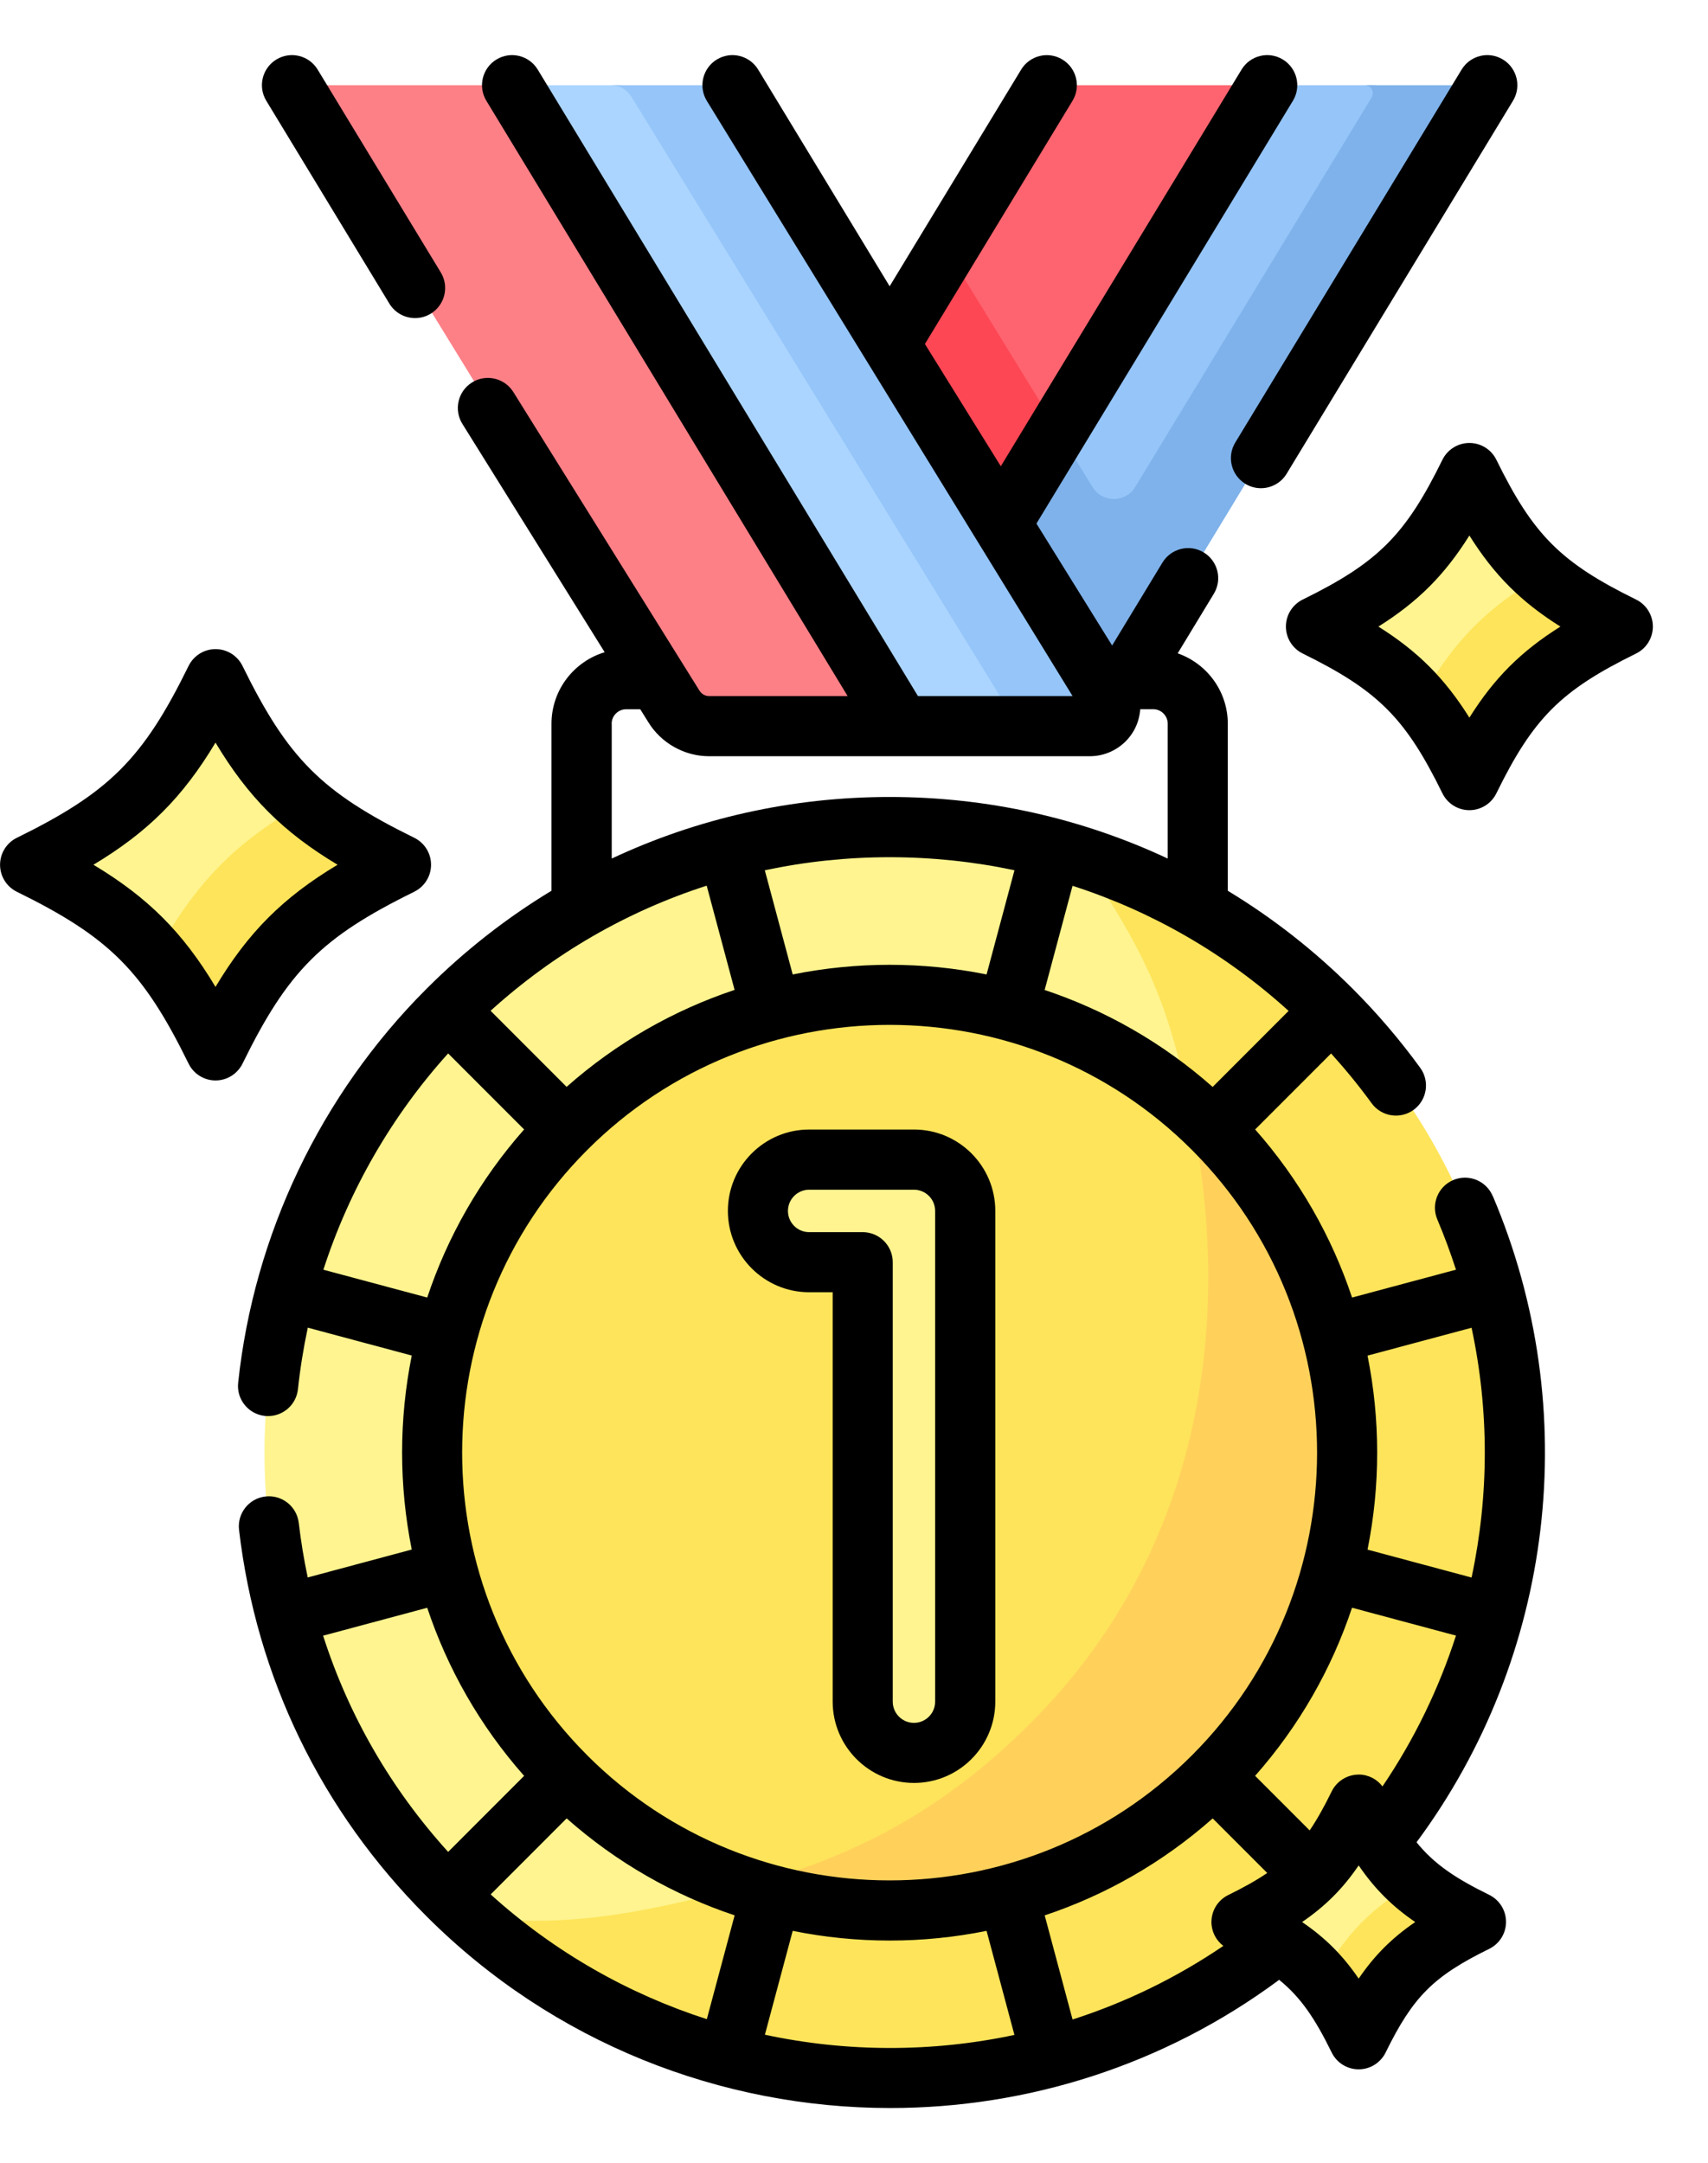 <svg width="124" height="157" viewBox="0 0 124 157" fill="none" xmlns="http://www.w3.org/2000/svg">
<g filter="url(#filter0_d_650_19674)">
<path d="M76.98 2.183C76.369 2.183 75.804 2.5 75.487 3.024L68.734 14.147L67.207 22.183L71.167 27.797L78.01 29.226L90.994 6.906L92.001 2.183H76.98Z" fill="#FE646F"/>
<path d="M68.735 14.147L61.68 25.137L69.535 38.181L74.914 36.883L76.788 27.241L68.735 14.147Z" fill="#FD4755"/>
<path d="M104.974 2.756L99.822 2.183H92.001L76.788 27.241L75.543 31.901L81.833 40.742L105.472 3.641C105.707 3.254 105.428 2.756 104.974 2.756Z" fill="#95C5F9"/>
<path d="M106.942 2.183H99.087C99.54 2.183 99.82 2.678 99.584 3.068L82.419 31.342C81.712 32.503 80.027 32.509 79.315 31.351L76.786 27.241L68.981 40.099L75.541 42.666L81.889 45.149L107.437 3.068C107.672 2.68 107.393 2.183 106.939 2.183H106.942Z" fill="#7FB2EA"/>
<path d="M93.867 130.723C76.664 147.935 46.101 147.068 34.077 135.039C33.565 134.527 33.666 133.348 33.148 132.833C32.631 132.315 31.476 132.489 30.99 131.954C26.489 127.006 23.277 121.305 21.357 115.28C21.139 114.593 22.099 113.904 21.913 113.211C21.723 112.498 20.385 111.785 20.231 111.066C18.86 104.724 18.86 98.147 20.231 91.805C20.388 91.069 21.438 90.335 21.636 89.605C21.817 88.93 21.144 88.257 21.357 87.588C23.28 81.564 26.489 75.859 30.99 70.912C31.479 70.376 33.303 70.714 33.821 70.196C34.338 69.677 33.541 68.316 34.077 67.829C39.023 63.327 44.722 60.114 50.744 58.19C51.437 57.969 52.132 58.638 52.83 58.452C53.537 58.263 54.247 57.218 54.96 57.064C61.297 55.693 67.875 55.693 74.211 57.064C74.907 57.212 75.596 58.254 76.286 58.435C77.004 58.627 77.72 57.963 78.43 58.19C85.104 60.321 89.64 64.398 94.26 70.294C107.818 87.591 111.591 112.999 93.867 130.729V130.723Z" fill="#FFF48F"/>
<path d="M108.945 111.057C108.802 111.727 107.77 112.393 107.595 113.054C107.4 113.799 108.055 114.538 107.819 115.275C105.689 121.951 101.974 128.234 96.679 133.531C91.384 138.828 85.106 142.545 78.431 144.675C77.757 144.891 77.076 144.218 76.392 144.402C75.671 144.597 74.943 145.644 74.216 145.802C67.876 147.172 61.304 147.172 54.965 145.799C54.316 145.659 53.67 144.634 53.027 144.466C52.262 144.265 51.502 144.917 50.746 144.675C44.709 142.746 39.033 139.553 34.078 135.036C41.349 136.203 48.413 134.367 53.891 132.932C53.903 132.929 53.917 132.923 53.929 132.92C55.613 132.481 57.24 131.974 58.819 131.395C64.609 129.276 69.767 126.113 74.859 121.014C85.463 110.388 89.045 96.249 87.291 81.793C87.075 80.036 86.784 78.269 86.415 76.505C86.403 76.447 86.389 76.383 86.377 76.328C85.676 73.016 84.995 70.35 83.84 67.573C82.685 64.797 81.05 61.916 78.431 58.181C84.454 60.105 90.153 63.318 95.099 67.821C95.635 68.307 95.603 69.573 96.121 70.091C96.638 70.609 97.7 70.37 98.186 70.906C102.687 75.853 105.899 81.555 107.819 87.579C108.043 88.275 107.374 88.973 107.56 89.678C107.746 90.382 108.791 91.086 108.945 91.796C110.315 98.138 110.315 104.713 108.945 111.054V111.057Z" fill="#FEE45A"/>
<path d="M88.464 80.161C101.443 93.144 96.642 111.194 83.666 124.177C74.426 133.421 61.494 135.493 53.93 132.923C49.24 131.331 44.832 128.674 41.093 124.934C28.115 111.951 28.115 90.903 41.093 77.92C54.072 64.936 73.326 64.963 86.381 76.328C86.963 76.834 87.914 79.605 88.467 80.161H88.464Z" fill="#FEE45A"/>
<path d="M88.089 77.923C87.533 77.367 86.963 76.837 86.378 76.331C89.837 92.638 86.8 109.058 74.86 121.017C68.378 127.51 61.788 130.868 53.93 132.923C65.523 136.84 78.849 134.177 88.089 124.934C101.067 111.951 101.067 90.903 88.089 77.923Z" fill="#FFD15B"/>
<path d="M22.242 2.183C21.788 2.183 21.509 2.683 21.747 3.07L48.924 47.265C49.465 48.158 50.434 48.702 51.478 48.702H65.781V45.652L39.803 3.408L37.173 2.183H22.239H22.242Z" fill="#FD8087"/>
<path d="M78.823 45.635L52.724 3.705C52.406 3.19 51.842 2.873 51.237 2.873L44.935 2.183H37.176L65.778 48.702H72.024L77.546 47.905C78.713 47.905 79.429 46.63 78.823 45.635Z" fill="#ABD5FF"/>
<path d="M80.395 46.432L53.69 3.015C53.373 2.5 52.808 2.183 52.203 2.183H44.348C44.953 2.183 45.517 2.497 45.834 3.015L72.54 46.432C73.145 47.428 72.426 48.702 71.262 48.702H79.118C80.284 48.702 81 47.428 80.395 46.432Z" fill="#95C5F9"/>
<path d="M26.488 58.761C19.36 62.262 19.098 62.704 15.598 69.835C14.158 66.901 12.884 67.09 11.324 65.265C9.279 62.873 6.838 61.136 3.219 59.279C2.797 59.06 2.797 58.458 3.219 58.24C9.264 55.137 12.028 52.37 15.133 46.322C15.351 45.9 15.953 45.9 16.171 46.322C17.992 49.869 19.697 52.288 22.019 54.311C23.869 55.923 23.485 57.282 26.494 58.758L26.488 58.761Z" fill="#FFF48F"/>
<path d="M22.012 54.314C17.014 57.18 14.186 60.094 11.32 65.265C12.691 66.869 13.883 68.767 15.129 71.194C15.347 71.616 15.949 71.616 16.167 71.194C19.269 65.146 22.035 62.381 28.078 59.276C28.503 59.057 28.503 58.455 28.078 58.237C25.582 56.956 23.644 55.731 22.012 54.308V54.314Z" fill="#FEE45A"/>
<path d="M66.356 80.161H58.748C56.691 80.161 55.027 81.828 55.027 83.883C55.027 85.938 56.694 87.606 58.748 87.606H62.635V119.495C62.635 121.552 64.302 123.217 66.356 123.217C68.41 123.217 70.078 121.549 70.078 119.495V83.88C70.078 81.823 68.41 80.158 66.356 80.158V80.161Z" fill="#FFF48F"/>
<path d="M116.151 41.476C109.922 44.535 109.692 44.922 106.637 51.153C105.38 48.592 104.266 48.755 102.901 47.16C101.115 45.07 98.98 43.551 95.82 41.93C95.451 41.741 95.451 41.214 95.82 41.022C101.101 38.309 103.518 35.894 106.227 30.608C106.416 30.239 106.943 30.239 107.132 30.608C108.723 33.708 110.213 35.824 112.241 37.588C113.858 38.996 113.521 40.184 116.148 41.473L116.151 41.476Z" fill="#FFF48F"/>
<path d="M112.244 37.59C107.877 40.093 105.404 42.64 102.902 47.16C104.101 48.563 105.14 50.219 106.228 52.34C106.417 52.71 106.943 52.71 107.133 52.34C109.844 47.058 112.259 44.639 117.539 41.93C117.909 41.741 117.909 41.214 117.539 41.022C115.357 39.901 113.667 38.83 112.239 37.59H112.244Z" fill="#FEE45A"/>
<path d="M105.879 135.493C101.119 137.83 100.941 138.127 98.605 142.891C97.645 140.932 96.793 141.058 95.751 139.838C94.386 138.24 92.754 137.079 90.337 135.839C90.054 135.694 90.054 135.292 90.337 135.147C94.375 133.074 96.219 131.226 98.294 127.187C98.439 126.904 98.841 126.904 98.986 127.187C100.202 129.556 101.343 131.171 102.891 132.521C104.127 133.598 103.871 134.506 105.879 135.493Z" fill="#FFF48F"/>
<path d="M102.89 132.521C99.553 134.436 97.662 136.384 95.75 139.838C96.666 140.909 97.461 142.178 98.293 143.799C98.438 144.081 98.84 144.081 98.985 143.799C101.057 139.76 102.904 137.914 106.942 135.839C107.225 135.694 107.225 135.292 106.942 135.147C105.275 134.291 103.981 133.473 102.893 132.524L102.89 132.521Z" fill="#FEE45A"/>
<path d="M90.411 31.115C90.766 31.33 91.155 31.432 91.542 31.432C92.278 31.432 93 31.06 93.41 30.381L109.842 3.315C110.468 2.285 110.139 0.943 109.109 0.317C108.079 -0.308 106.738 0.02 106.112 1.051L89.68 28.117C89.055 29.148 89.384 30.489 90.413 31.115H90.411Z" fill="black"/>
<path d="M108.368 82.8C107.896 81.692 106.616 81.174 105.505 81.645C104.394 82.117 103.879 83.397 104.35 84.509C104.859 85.708 105.307 86.924 105.703 88.15L98.159 90.172C96.695 85.781 94.35 81.622 91.124 77.972L96.637 72.457C97.679 73.609 98.668 74.817 99.579 76.069C100.288 77.044 101.653 77.259 102.628 76.549C103.602 75.839 103.817 74.474 103.108 73.499C101.635 71.473 99.992 69.549 98.223 67.78C95.453 65.009 92.404 62.626 89.137 60.65V48.531C89.137 46.167 87.615 44.156 85.5 43.417L88.124 39.092C88.75 38.062 88.421 36.72 87.391 36.095C86.361 35.469 85.02 35.798 84.394 36.828L80.74 42.85L75.245 33.999L93.865 3.315C94.49 2.285 94.161 0.943 93.131 0.317C92.102 -0.308 90.76 0.02 90.135 1.051L72.658 29.84L67.148 20.966L77.863 3.318C78.489 2.288 78.16 0.946 77.13 0.32C76.1 -0.306 74.759 0.023 74.133 1.054L64.588 16.776L55.042 1.051C54.416 0.02 53.075 -0.308 52.045 0.317C51.015 0.943 50.687 2.285 51.312 3.315C51.312 3.315 77.816 46.438 77.869 46.52H66.644L39.04 1.051C38.415 0.02 37.074 -0.308 36.044 0.317C35.014 0.943 34.685 2.285 35.31 3.315L61.538 46.52H51.475C51.196 46.52 50.931 46.371 50.771 46.109L37.271 24.456C36.634 23.434 35.287 23.12 34.266 23.758C33.245 24.395 32.931 25.742 33.568 26.764L43.899 43.336C41.667 44.008 40.038 46.08 40.038 48.528V60.647C36.771 62.623 33.719 65.009 30.952 67.777C23.286 75.446 18.433 85.6 17.29 96.363C17.162 97.562 18.032 98.636 19.23 98.764C19.309 98.773 19.387 98.775 19.463 98.775C20.566 98.775 21.511 97.943 21.631 96.823C21.791 95.318 22.032 93.831 22.346 92.358L29.893 94.381C28.959 99.023 28.959 103.816 29.893 108.461L22.34 110.487C22.064 109.183 21.846 107.862 21.689 106.523C21.546 105.327 20.461 104.468 19.265 104.611C18.07 104.751 17.211 105.836 17.354 107.035C18.614 117.737 23.318 127.431 30.955 135.068C40.175 144.291 52.38 148.994 64.634 148.994C74.532 148.994 84.461 145.924 92.867 139.69C94.423 140.953 95.456 142.469 96.681 144.966C97.047 145.714 97.807 146.186 98.639 146.186C99.471 146.186 100.23 145.711 100.597 144.963C102.587 140.909 104.062 139.434 108.115 137.443C108.862 137.076 109.337 136.317 109.337 135.484C109.337 134.652 108.862 133.892 108.118 133.525C105.621 132.3 104.103 131.267 102.84 129.707C112.842 116.209 114.978 98.336 108.371 82.792L108.368 82.8ZM106.835 92.364C108.123 98.377 108.106 104.558 106.835 110.493L99.282 108.467C100.216 103.825 100.216 99.032 99.282 94.387L106.835 92.364ZM98.639 124.794C97.807 124.794 97.047 125.269 96.681 126.014C96.131 127.134 95.619 128.054 95.081 128.846L91.121 124.885C94.347 121.235 96.692 117.076 98.156 112.684L105.703 114.707C104.463 118.549 102.683 122.239 100.367 125.653C99.96 125.117 99.325 124.791 98.636 124.791L98.639 124.794ZM77.866 142.565L75.844 135.013C80.234 133.549 84.392 131.203 88.04 127.975L92 131.936C91.208 132.475 90.289 132.987 89.169 133.537C88.421 133.904 87.95 134.663 87.95 135.496C87.95 136.186 88.278 136.82 88.814 137.227C85.378 139.562 81.689 141.34 77.872 142.568L77.866 142.565ZM35.622 133.491L41.138 127.972C44.786 131.2 48.944 133.546 53.334 135.01L51.315 142.545C45.63 140.714 40.262 137.687 35.622 133.491ZM42.63 123.392C30.525 111.281 30.525 91.575 42.63 79.465C48.685 73.409 56.633 70.382 64.585 70.382C72.536 70.382 80.487 73.409 86.539 79.465C98.645 91.575 98.645 111.281 86.539 123.392C74.433 135.502 54.733 135.502 42.628 123.392H42.63ZM51.306 60.283L53.331 67.844C48.941 69.308 44.783 71.654 41.135 74.881L35.616 69.36C40.201 65.204 45.537 62.134 51.303 60.28L51.306 60.283ZM93.553 69.366L88.037 74.887C84.389 71.659 80.231 69.314 75.841 67.85L77.866 60.289C83.632 62.145 88.968 65.213 93.553 69.369V69.366ZM71.625 66.723C66.985 65.789 62.193 65.789 57.55 66.723L55.525 59.162C58.472 58.536 61.504 58.214 64.588 58.214C67.671 58.214 70.703 58.536 73.65 59.162L71.625 66.723ZM44.405 48.531C44.405 47.949 44.879 47.474 45.461 47.474H46.48L47.059 48.4C47.992 49.934 49.686 50.885 51.478 50.885H79.12C80.447 50.885 81.674 50.166 82.326 49.008C82.594 48.528 82.742 48.004 82.78 47.471H83.72C84.301 47.471 84.776 47.946 84.776 48.528V58.312C78.541 55.388 71.686 53.842 64.593 53.842C57.5 53.842 50.646 55.385 44.411 58.312V48.528L44.405 48.531ZM23.478 88.15C25.349 82.364 28.436 76.997 32.535 72.454L38.051 77.972C34.825 81.622 32.48 85.781 31.016 90.172L23.481 88.153L23.478 88.15ZM31.016 112.687C32.48 117.079 34.825 121.238 38.051 124.887L32.535 130.406C28.378 125.819 25.314 120.507 23.458 114.713L31.016 112.687ZM55.531 143.674L57.55 136.136C59.871 136.605 62.228 136.84 64.588 136.84C66.947 136.84 69.304 136.605 71.625 136.136L73.647 143.689C67.666 144.96 61.483 144.949 55.531 143.674ZM98.639 139.602C97.487 137.914 96.221 136.645 94.531 135.496C96.218 134.343 97.487 133.077 98.639 131.386C99.791 133.074 101.057 134.343 102.744 135.496C101.057 136.648 99.788 137.914 98.639 139.602Z" fill="black"/>
<path d="M28.267 18.036C28.678 18.711 29.396 19.086 30.135 19.086C30.522 19.086 30.912 18.984 31.267 18.769C32.297 18.143 32.626 16.802 32 15.771L23.062 1.051C22.437 0.02 21.096 -0.308 20.066 0.317C19.036 0.943 18.707 2.285 19.333 3.315L28.267 18.033V18.036Z" fill="black"/>
<path d="M30.072 60.719C30.82 60.353 31.294 59.593 31.294 58.761C31.294 57.928 30.82 57.169 30.072 56.802C23.352 53.502 20.905 51.054 17.606 44.331C17.239 43.583 16.48 43.111 15.648 43.111C14.816 43.111 14.056 43.586 13.69 44.334C10.39 51.057 7.944 53.505 1.223 56.805C0.475 57.172 0.004 57.931 0.004 58.764C0.004 59.596 0.478 60.355 1.223 60.722C7.944 64.023 10.39 66.47 13.69 73.193C14.056 73.941 14.816 74.416 15.648 74.416C16.48 74.416 17.239 73.941 17.606 73.196C20.905 66.473 23.352 64.023 30.072 60.722V60.719ZM15.645 67.626C13.274 63.668 10.739 61.133 6.783 58.761C10.739 56.389 13.274 53.854 15.645 49.896C18.016 53.854 20.55 56.389 24.507 58.761C20.55 61.133 18.016 63.668 15.645 67.626Z" fill="black"/>
<path d="M118.778 39.514C113.311 36.828 111.321 34.837 108.635 29.369C108.269 28.621 107.51 28.149 106.677 28.149C105.845 28.149 105.086 28.624 104.719 29.369C102.034 34.837 100.044 36.828 94.577 39.514C93.83 39.881 93.356 40.641 93.356 41.473C93.356 42.305 93.83 43.065 94.577 43.432C100.044 46.118 102.034 48.109 104.719 53.577C105.086 54.325 105.845 54.8 106.677 54.8C107.51 54.8 108.269 54.325 108.635 53.577C111.321 48.109 113.311 46.118 118.778 43.432C119.525 43.065 119.997 42.305 119.997 41.473C119.997 40.641 119.522 39.881 118.778 39.514ZM106.677 48.085C104.882 45.221 102.933 43.272 100.07 41.476C102.933 39.68 104.882 37.73 106.677 34.866C108.473 37.73 110.422 39.68 113.285 41.476C110.422 43.272 108.473 45.221 106.677 48.085Z" fill="black"/>
<path d="M72.258 119.497V83.883C72.258 80.626 69.611 77.978 66.355 77.978H58.747C55.491 77.978 52.844 80.626 52.844 83.883C52.844 87.14 55.491 89.788 58.747 89.788H60.452V119.495C60.452 122.751 63.099 125.4 66.355 125.4C69.611 125.4 72.258 122.751 72.258 119.495V119.497ZM64.813 119.497V87.608C64.813 86.403 63.835 85.426 62.631 85.426H58.744C57.894 85.426 57.205 84.736 57.205 83.886C57.205 83.036 57.897 82.346 58.744 82.346H66.352C67.201 82.346 67.891 83.036 67.891 83.886V119.5C67.891 120.35 67.201 121.04 66.352 121.04C65.502 121.04 64.813 120.35 64.813 119.5V119.497Z" fill="black"/>
</g>
<defs>
<filter id="filter0_d_650_19674" x="-4" y="0" width="128" height="157" filterUnits="userSpaceOnUse" color-interpolation-filters="sRGB">
<feFlood flood-opacity="0" result="BackgroundImageFix"/>
<feColorMatrix in="SourceAlpha" type="matrix" values="0 0 0 0 0 0 0 0 0 0 0 0 0 0 0 0 0 0 127 0" result="hardAlpha"/>
<feOffset dy="4"/>
<feGaussianBlur stdDeviation="2"/>
<feComposite in2="hardAlpha" operator="out"/>
<feColorMatrix type="matrix" values="0 0 0 0 0 0 0 0 0 0 0 0 0 0 0 0 0 0 0.45 0"/>
<feBlend mode="normal" in2="BackgroundImageFix" result="effect1_dropShadow_650_19674"/>
<feBlend mode="normal" in="SourceGraphic" in2="effect1_dropShadow_650_19674" result="shape"/>
</filter>
</defs>
</svg>
